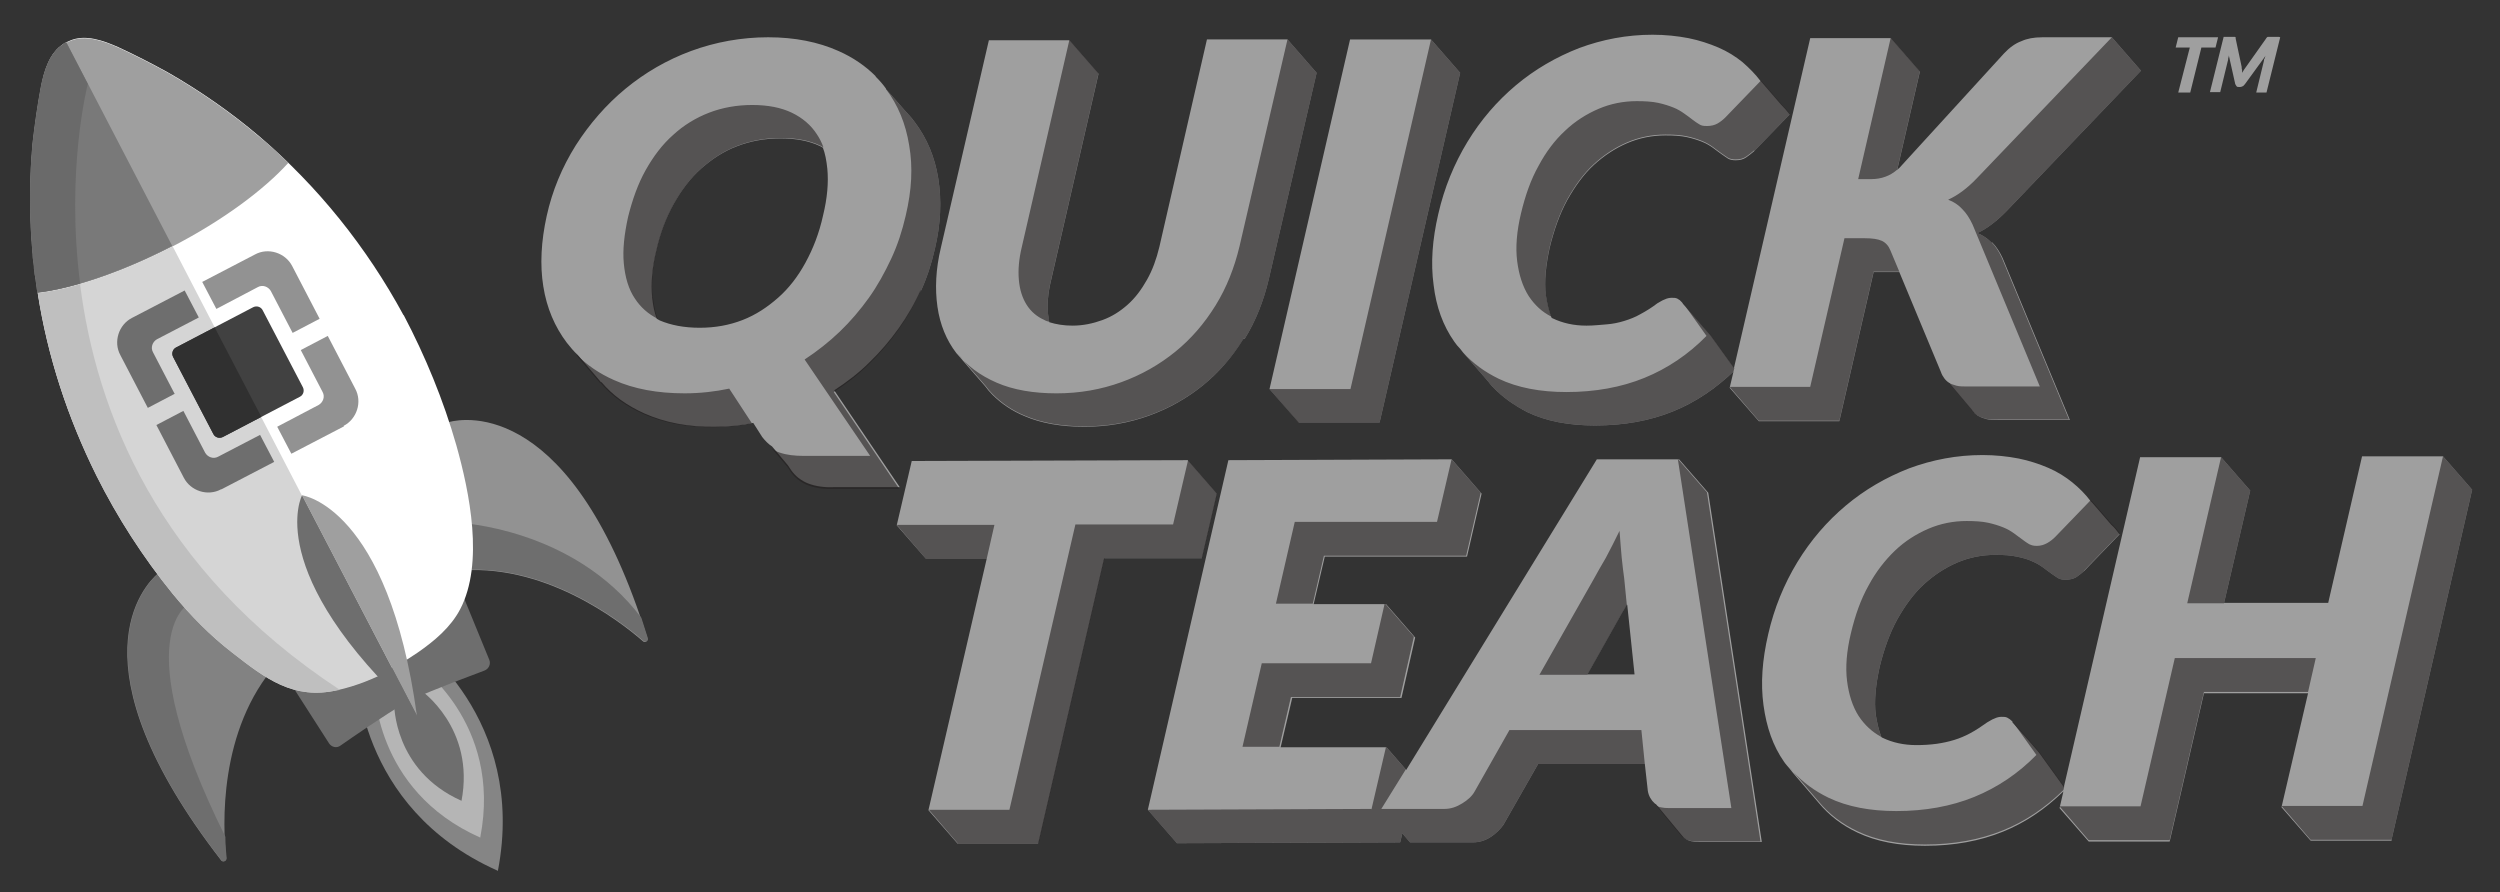 <svg viewBox="0 0 583.5 208.3" xmlns="http://www.w3.org/2000/svg" xmlns:xlink="http://www.w3.org/1999/xlink"><rect x="0" y="0" width="583.5" height="208.3" fill="#333333" stroke="none"/><clipPath id="a"><path d="m94-88.2h525.6v365.1h-525.6z"/></clipPath><clipPath id="b"><path d="m7.1 8h569.9v264.6h-569.9z"/></clipPath><path d="m7.1 8h569.9v264.6h-569.9z" fill="none"/><path d="m277.2 107.4-64.4.2-3.5 15 6.8 7.8h14.2l-13.6 58.7 6.8 7.8h18.8l15.4-66.6h22.8l3.5-15.1zm-85.2-73.1c.6 1.5.9 3.2 1.1 5.1.3 3.2 0 6.8-1 10.9-.9 4.1-2.3 7.7-4.1 11s-3.9 6-6.4 8.2-5.2 4-8.3 5.2-6.4 1.8-10 1.8-6.7-.6-9.3-1.7c-.2-.1-.5-.3-.7-.4-.6-1.5-.9-3.2-1.1-5.1-.3-3.2 0-6.9 1-10.9.9-4 2.3-7.7 4.1-10.9s3.9-6 6.4-8.2 5.2-4 8.4-5.2c3.1-1.2 6.5-1.8 10.1-1.8s6.7.6 9.2 1.8c.2.1.4.2.7.4m22.7 33.7c1.5-3.2 2.6-6.6 3.4-10.1 1.4-5.9 1.6-11.3.8-16.4s-2.7-9.5-5.5-13.2c-.7-1-1.5-1.8-2.3-2.7l-4.4-5v-.1c-.7-1-1.5-1.9-2.4-2.8v-.1c-2.4-2.4-5.3-4.4-8.7-5.9-4.7-2.1-10.2-3.2-16.4-3.2s-12.3 1.1-18 3.2-10.8 5.1-15.3 8.8-8.4 8.2-11.6 13.2c-3.2 5.1-5.5 10.6-6.8 16.5s-1.6 11.4-.8 16.4c.8 5.1 2.7 9.5 5.5 13.2.8 1 1.6 2 2.6 2.9l5.2 6.1s.1.2.2.2h.1c2.6 3.1 6 5.5 10 7.3 4.7 2.1 10.2 3.2 16.5 3.1 3.1 0 6.1-.3 8.9-.9l2.1 3.3c.7.9 1.5 1.7 2.3 2.2l3.7 4.4.8 1.2c.5.7 1 1.2 1.6 1.7.8.6 1.6 1.1 2.5 1.4 1.6.6 3.6.9 5.8.8h15.4l-15.3-22.6c2.9-1.9 5.7-4 8.2-6.5 2.5-2.4 4.8-5.1 6.8-7.9s3.8-5.9 5.2-9.1m75.6 11.5c2.6-4.2 4.4-8.8 5.6-13.8l11.2-48.3-6.8-7.8h-18.8l-11.1 48.4c-.7 2.9-1.6 5.4-2.9 7.7s-2.7 4.2-4.5 5.8-3.7 2.8-5.9 3.6-4.5 1.3-7 1.3c-2 0-3.8-.3-5.4-.8-.1-.6-.2-1.3-.3-2-.2-2.3 0-4.8.7-7.7l11.1-48.3-6.8-7.8h-18.8l-11.2 48.4c-1.2 5-1.4 9.6-.8 13.8s2.1 7.8 4.4 10.8l6.7 7.7c.5.7 1.1 1.4 1.7 2 2.1 2.1 4.6 3.8 7.5 5 3.9 1.7 8.6 2.5 14 2.5s10.4-.9 15.1-2.6 8.9-4.1 12.6-7.1 6.8-6.6 9.4-10.8m89.6 62.1 1.7 16.2h-11l8.1-14.4c.4-.6.7-1.2 1.1-1.9m-40.9-33.9-52.1.2-18.8 81.6 6.8 7.8 52.1-.2.5-2.1 1.8 2.1h14.7c1.6 0 3-.5 4.2-1.3s2.2-1.8 2.9-2.8l8.1-14.2h24.9l.7 6.3c.2 1.2.8 2.2 1.6 2.9.1.1.3.2.4.3l5.8 7c.2.2.3.4.5.6.8.8 2 1.1 3.7 1.1h14.6l-12.5-81.5-6.8-7.8h-19.2l-44.5 72.5-4.6-5.3h-24.7l2.7-11.5h25.5l3.2-14.1-6.8-7.8h-16.9l2.6-11.1h33.2c0-.1 3.4-14.7 3.4-14.7l-6.8-7.8zm-35.7-8.6h18.9l18.8-81.6-6.8-7.8h-18.9l-18.8 81.6zm161.7-42c-.9-.9-2-1.7-3.3-2.2 2.2-1 4.4-2.7 6.6-4.9l31.6-33-6.8-7.8h-16.3c-1.9 0-3.5.3-4.8.9-1.4.5-2.8 1.5-4.1 2.9l-24.4 26.7c-.2.2-.4.3-.5.5l5.3-23-6.8-7.8h-18.8l-17.8 77-5.4-7.5s-4.6-5.3-6.5-7.5l-.2-.3c-.2-.2-.4-.4-.6-.6-.1 0-.3-.2-.5-.3-.4-.2-.8-.2-1.3-.2s-1.1.1-1.7.4c-.6.2-1.1.6-1.7.9-1.3 1-2.6 1.8-3.9 2.5-1.2.7-2.5 1.2-3.8 1.6s-2.7.7-4.1.8-3 .3-4.7.3c-3 0-5.6-.6-7.9-1.7-.1 0-.2-.1-.3-.2-.6-1.6-1-3.3-1.3-5.2-.4-3.2 0-7 .9-11.1 1-4.1 2.3-7.8 4.1-11.1 1.8-3.2 3.8-6 6.2-8.2s5-3.9 7.8-5.1 5.8-1.8 8.9-1.8c2 0 3.6.1 5 .4s2.6.7 3.6 1.1 1.8.9 2.5 1.4 1.3 1 1.9 1.4 1.1.8 1.6 1.1 1.1.4 1.8.4c1 0 1.8-.2 2.5-.7.6-.4 1.2-.9 1.8-1.4l8.3-8.6c-.6-.8-1.3-1.6-2.1-2.4-2-2.3-4.7-5.5-4.7-5.4-1.2-1.6-2.6-3-4.2-4.4-1.6-1.3-3.5-2.5-5.6-3.4s-4.5-1.7-7-2.2c-2.6-.5-5.4-.8-8.4-.8-6 0-11.7 1.1-17.1 3.1-5.4 2.1-10.4 5-14.8 8.7s-8.2 8.1-11.3 13.2-5.4 10.7-6.8 16.8c-1.4 6-1.8 11.5-1.1 16.6.6 5.1 2.2 9.5 4.8 13.2.4.6.9 1.2 1.4 1.7l.7.9 5.9 6.8c.3.4.6.8 1 1.2h.1v.1c2.2 2.3 4.9 4.2 8 5.8 4.4 2.1 9.6 3.1 15.8 3.1 6.7 0 12.8-1.1 18.2-3.3 5.2-2.1 9.9-5.3 14.1-9.3l-.9 3.8 6.8 7.8h18.8l8-34.8h6l9.7 23.3c.2.6.5 1.1.8 1.5s.7.8 1.2 1.1l5.3 6.3c0 .1.2.3.3.4.2.3.4.5.7.7.1.1.3.2.5.3.5.3 1.1.5 1.8.7s1.6.2 2.7.2h16.8l-15.7-37.8c-.7-1.5-1.5-2.7-2.4-3.6m93.2 139.3 18.8-81.6-6.8-7.8h-18.9l-7.9 34.2h-24.3l6.1-26.2-6.8-7.8h-18.9l-17.8 77-5.4-7.5c-.5-.8-5.4-6.3-6.6-7.6v-.2c-.4-.4-.8-.7-1.2-.9s-.8-.2-1.3-.2-1.1.1-1.7.4c-.6.2-1.1.6-1.7.9-1.4 1-2.6 1.8-3.9 2.5s-2.5 1.2-3.8 1.6-2.7.7-4.1.9c-1.5.2-3 .3-4.7.3-3 0-5.6-.6-7.9-1.7-.1 0-.2-.1-.3-.2-.6-1.6-1-3.3-1.3-5.2-.4-3.2 0-7 .9-11.1 1-4.1 2.3-7.8 4.1-11.1 1.8-3.2 3.8-6 6.2-8.2s5-3.9 7.8-5.1 5.8-1.8 8.9-1.8c2 0 3.6.1 5 .4s2.6.6 3.6 1.1c1 .4 1.8.9 2.5 1.4s1.3 1 1.9 1.4 1.1.8 1.6 1.1 1.1.4 1.8.4c1 0 1.8-.2 2.5-.6.6-.4 1.2-.9 1.8-1.4l8.3-8.6c-.6-.8-1.2-1.6-2-2.3-2-2.3-4.7-5.5-4.8-5.5-1.2-1.6-2.6-3-4.2-4.3s-3.5-2.5-5.6-3.4-4.5-1.7-7-2.2c-2.6-.5-5.4-.8-8.4-.8-6 0-11.7 1.1-17.1 3.1-5.4 2.1-10.4 5-14.8 8.7s-8.2 8.1-11.3 13.2-5.4 10.7-6.8 16.8c-1.4 6-1.8 11.5-1.1 16.6s2.2 9.5 4.8 13.2c.4.6.9 1.1 1.3 1.6l.8 1 6 7c2.4 2.9 5.4 5.2 9 6.9 4.4 2.1 9.6 3.1 15.8 3.1 6.7 0 12.8-1.1 18.2-3.3 5.2-2.1 9.9-5.3 14.1-9.4l-.9 3.9 6.8 7.8h18.9l8-34.6h24.3l-6.2 26.6 6.8 7.8h18.9z" fill="#9f9f9f"/><g clip-path="url(#a)" opacity=".6"><path d="m499.6 188.2h-18.9l6.8 7.9h18.9l8-34.6h24.3l1.8-7.9h-32.9c0 .1-8 34.6-8 34.6zm-81.1-8.1 6 7c2.4 2.9 5.4 5.2 9 6.9 4.4 2.1 9.6 3.1 15.8 3.1 6.7 0 12.8-1.1 18.2-3.3 5.2-2.1 9.9-5.3 14.1-9.4l.2-.8-5.4-7.5c-.5-.8-5.4-6.3-6.6-7.6l5.5 7.7c-4.2 4.3-9.1 7.6-14.5 9.8s-11.5 3.3-18.2 3.3c-6.1 0-11.4-1-15.8-3.1-3.3-1.6-6-3.6-8.3-6.1m12-124.5-8 34.7h-18.8l6.8 7.9h18.8l8-34.8h6l-2.1-5c-.4-1-1.1-1.8-2-2.2s-2.2-.6-4-.6zm-37.6 15.2 5.4 7.6c-4.2 4.3-9.1 7.6-14.5 9.8s-11.5 3.3-18.2 3.3c-6.1 0-11.4-1-15.8-3.1-3.3-1.6-6-3.6-8.3-6.1l5.9 6.8c.3.4.6.8 1 1.2h.1v.1c2.2 2.3 4.9 4.2 8 5.8 4.4 2.1 9.6 3.1 15.8 3.1 6.7 0 12.8-1.1 18.2-3.3 5.2-2.1 9.9-5.3 14.1-9.3l.2-.8-5.4-7.5s-4.6-5.3-6.5-7.5m-54.1 36.3-3.4 14.6h-33.2l-4.4 19.1h8.6l2.6-11.2h33.2c0-.1 3.4-14.7 3.4-14.7zm-40.2 67.1 2.7-11.6h25.5l3.2-14.1-6.8-7.8-3.2 14h-25.5l-4.5 19.5zm60.7-16.8h11.2l8.1-14.4c.4-.6.7-1.2 1.1-1.9l-.6-6.1c-.2-1.4-.4-3.1-.6-5s-.3-4-.5-6.2c-1.1 2.3-2.2 4.4-3.2 6.3-1.1 1.9-2.1 3.6-2.9 5.1zm-17.8-75.3c-.2-.3-.5-.6-.7-.9zm76.2 96.9.8 1c-.3-.3-.5-.6-.8-1m-31.4 8.6 5.8 7c.2.2.3.4.5.6.8.8 2 1.1 3.7 1.1h14.6l-12.5-81.5-6.8-7.8 12.5 81.5h-14.6c-1.4 0-2.5-.2-3.3-.8m-66.2 1-52.1.2 6.8 7.8 52.1-.2.5-2.1 1.8 2.1h14.7c1.6 0 3-.5 4.2-1.3s2.2-1.8 2.9-2.8l8.1-14.2h24.9l-.8-7.9h-30.8l-8.1 14.3c-.6 1.1-1.6 2-2.9 2.8s-2.6 1.3-4.2 1.3h-14.7l5.7-9.2-4.6-5.3-3.4 14.6zm-84.4.2h-18.8l6.8 7.9h18.8l15.4-66.6h22.8l3.5-15.1-6.8-7.8-3.5 15h-22.8zm-3.5-66.5h-22.8l6.8 7.9h14.2s1.8-7.9 1.8-7.9zm-79.8-53.3c-.3-3.2 0-6.9 1-10.9.9-4 2.3-7.7 4.1-10.9s3.9-6 6.4-8.2 5.2-4 8.4-5.2c3.1-1.2 6.5-1.8 10.1-1.8s6.7.6 9.2 1.8c.2.1.4.2.7.4-.4-1.1-.9-2.1-1.5-3-1.4-2.2-3.4-3.9-5.9-5.1s-5.6-1.8-9.2-1.8-7 .6-10.1 1.8-5.9 2.9-8.4 5.2c-2.5 2.2-4.6 5-6.4 8.2s-3.1 6.9-4.1 10.9c-.9 4.1-1.3 7.7-1 10.9s1.1 6 2.6 8.2c1.3 2 3.1 3.6 5.3 4.7-.6-1.5-.9-3.2-1.1-5.1m-17.8 13.7 5.2 6.1s.1.2.2.2h.1c2.6 3.1 6 5.5 10 7.3 4.7 2.1 10.2 3.2 16.5 3.1 3.1 0 6.1-.3 8.9-.9l-5.3-8.1c-3.3.7-6.8 1.1-10.4 1.1-6.3 0-11.8-1-16.5-3.1-3.4-1.5-6.3-3.5-8.7-5.9m69.7-64.9v-.1l.1.1m10.4 50.3c1.5-3.2 2.6-6.6 3.4-10.1 1.4-5.9 1.6-11.3.8-16.4s-2.7-9.5-5.5-13.2c-.7-1-1.5-1.8-2.3-2.7l-4.4-5c2.8 3.7 4.6 8.1 5.4 13.1.9 5.1.6 10.5-.8 16.4-.8 3.5-1.9 6.9-3.4 10.1s-3.2 6.3-5.2 9.1-4.3 5.5-6.8 7.9-5.3 4.6-8.2 6.5l15.3 22.5h-15.4c-2.2 0-4.1-.2-5.8-.8-.7-.2-1.3-.6-1.8-1l3.7 4.4.8 1.2c.5.7 1 1.2 1.6 1.7.8.6 1.6 1.1 2.5 1.4 1.6.6 3.6.9 5.8.8h15.4l-15.3-22.6c2.9-1.9 5.7-4 8.2-6.5 2.5-2.4 4.8-5.1 6.8-7.9s3.8-5.9 5.2-9.1m30.1 7.1c-.1-.6-.2-1.3-.3-2-.2-2.3 0-4.8.7-7.7l11.1-48.3-6.8-7.8-11.1 48.3c-.7 2.9-.9 5.4-.7 7.7s.8 4.2 1.8 5.8 2.4 2.8 4.2 3.6c.3.2.7.3 1.1.4m45.6 4c2.6-4.2 4.4-8.8 5.6-13.8l11.2-48.3-6.8-7.8-11.2 48.3c-1.2 5-3 9.6-5.6 13.8s-5.7 7.8-9.4 10.8-7.9 5.4-12.6 7.1-9.7 2.6-15.1 2.6-10.1-.8-14-2.5-7-4-9.3-7l6.7 7.7c.5.7 1.1 1.4 1.7 2 2.1 2.1 4.6 3.8 7.5 5 3.9 1.7 8.6 2.5 14 2.5s10.4-.9 15.1-2.6 8.9-4.1 12.6-7.1 6.8-6.6 9.4-10.8m12.8 19.6h18.9l18.8-81.6-6.8-7.8-18.8 81.6h-18.9l6.8 7.9zm106.4-63.4 8.3-8.6c-.6-.8-1.3-1.6-2.1-2.4-2-2.3-4.7-5.5-4.7-5.4l-8.3 8.6c-.5.5-1.1 1-1.8 1.4s-1.5.6-2.5.6-1.3-.1-1.8-.4-1.1-.7-1.6-1.1-1.2-.9-1.9-1.4-1.5-1-2.5-1.4-2.2-.8-3.6-1.1-3.1-.4-5-.4c-3.1 0-6.1.6-8.9 1.8s-5.5 2.9-7.8 5.1c-2.4 2.2-4.5 5-6.2 8.2-1.8 3.2-3.1 6.9-4.1 11.1s-1.3 7.9-.9 11.1 1.3 6 2.7 8.2c1.4 2.1 3.1 3.7 5.3 4.8-.6-1.6-1-3.3-1.3-5.2-.4-3.2 0-7 .9-11.1 1-4.1 2.3-7.8 4.1-11.1 1.8-3.2 3.8-6 6.2-8.2s5-3.9 7.8-5.1 5.8-1.8 8.9-1.8c2 0 3.6.1 5 .4s2.6.7 3.6 1.1 1.8.9 2.5 1.4 1.3 1 1.9 1.4 1.1.8 1.6 1.1 1.1.4 1.8.4c1 0 1.8-.2 2.5-.7.6-.4 1.2-.9 1.8-1.4m33.4 4.5 5.3-23-6.8-7.8-7.6 33h3c2.5 0 4.5-.8 6.1-2.2m22 17c-.9-.9-2-1.7-3.3-2.2 2.2-1 4.4-2.7 6.6-4.9l31.6-33-6.8-7.8-31.6 33c-2.2 2.3-4.4 3.9-6.6 4.9 1.3.5 2.4 1.2 3.3 2.2.9.9 1.7 2.1 2.4 3.6l15.7 37.8h-16.8c-1.1 0-2 0-2.7-.2s-1.3-.4-1.8-.7l5.3 6.3c0 .1.2.3.3.4.2.3.4.5.7.7.1.1.3.2.5.3.5.3 1.1.5 1.8.7s1.6.2 2.7.2h16.8l-15.7-37.8c-.7-1.5-1.5-2.7-2.4-3.6m21.7 76.6 8.3-8.6c-.6-.8-1.2-1.6-2-2.3-2-2.3-4.7-5.5-4.8-5.5l-8.3 8.6c-.5.5-1.1 1-1.8 1.4s-1.5.7-2.5.7-1.3-.2-1.8-.4c-.5-.3-1.1-.7-1.6-1.1-.6-.4-1.2-.9-1.9-1.4s-1.5-1-2.5-1.4-2.2-.8-3.6-1.1-3.1-.4-5-.4c-3.1 0-6.1.6-8.9 1.8s-5.5 2.9-7.8 5.1-4.5 5-6.2 8.2c-1.8 3.2-3.1 6.9-4.1 11.1s-1.3 7.9-.9 11.1 1.3 6 2.7 8.2c1.4 2.1 3.1 3.7 5.3 4.9-.6-1.6-1-3.3-1.3-5.2-.4-3.2 0-7 .9-11.1 1-4.1 2.3-7.8 4.1-11.1 1.8-3.2 3.8-6 6.2-8.2s5-3.9 7.8-5.1 5.8-1.8 8.9-1.8c2 0 3.6.1 5 .4s2.6.6 3.6 1.1c1 .4 1.8.9 2.5 1.4s1.3 1 1.9 1.4 1.1.8 1.6 1.1 1.1.4 1.8.4c1 0 1.8-.2 2.5-.6.6-.4 1.2-.9 1.8-1.4m32.7 7.4 6.1-26.2-6.8-7.8-7.9 34.1h8.6zm39.1 55.2 18.8-81.6-6.8-7.8-18.8 81.6h-18.9l6.8 7.9h18.9z" fill="#231f20"/></g><path d="m517.1 11.1h-3.3l-2.6 10.5h-2.8l2.7-10.5h-3.3l.6-2.4h9.3z" fill="#9f9f9f"/><g clip-path="url(#b)"><path d="m532.2 8.7-3.2 12.9h-2.4l1.8-7.4c0-.2 0-.4.2-.6 0-.2.1-.4.2-.6l-4.8 6.6c-.2.2-.3.4-.5.5s-.4.2-.6.2h-.4c-.2 0-.4 0-.5-.2-.1-.1-.2-.3-.3-.5l-1.5-6.7c0 .2 0 .4-.1.6s0 .4-.1.6l-1.8 7.4h-2.4l3.2-12.9h2.6s.1 0 .2.1v.3l1.4 6.6c0 .2 0 .5.1.7v.7c.2-.3.3-.5.5-.8.2-.2.3-.5.5-.7l4.6-6.5c0-.1.2-.2.2-.3l.2-.1h2.6z" fill="#9f9f9f"/></g><path d="m7.1 8h569.9v264.6h-569.9z" fill="none"/><path d="m104.8 98.5c3.8-1 29-5.1 46.3 50.5.2.6-.6 1.1-1 .7-5.5-4.8-23.5-18.7-44-16.4-.4 0-.7-.2-.7-.6l-1-33.6c0-.3.2-.6.5-.6" fill="#929292"/><path d="m36.8 133.9c-3 2.6-20.8 20.9 14.8 66.9.4.5 1.2.2 1.2-.5-.8-7.3-1.9-29.9 11.8-45.4.3-.3.2-.7 0-1l-26.9-20.1c-.2-.2-.6-.2-.8 0" fill="#828282"/><path d="m44.3 140.8s1.5.4 3.9 1l-10.5-7.9c-.2-.2-.6-.2-.8 0-3 2.6-20.8 20.9 14.8 66.9.4.5 1.2.2 1.2-.5-.1-1.2-.3-2.9-.3-5-23.7-47.7-8.2-54.6-8.2-54.6" fill="#6e6e6e"/><path d="m106.7 122-1 11.1c.1.1.3.2.5.1 20.5-2.3 38.5 11.6 44 16.4.5.4 1.2 0 1-.7-.5-1.6-1-3.2-1.5-4.7-15.9-21.1-42.9-22.2-42.9-22.2" fill="#6e6e6e"/><path d="m116.2 203.3c6.9-35.8-19.8-54.1-19.8-54.1l-6.6 3.4-6.6 3.4s-.3 32.4 32.9 47.2" fill="#858585"/><path d="m112.1 195.4c5.2-26.8-14.9-40.5-14.9-40.5l-4.9 2.6-4.9 2.6s-.3 24.3 24.7 35.4" fill="#b5b5b5"/><path d="m107.7 187c3.3-17.1-9.5-25.9-9.5-25.9l-3.1 1.6-3.1 1.6s-.2 15.5 15.7 22.6" fill="#6e6e6e"/><path d="m86.3 146.4-17.3 11.3c-.9.6-1.1 1.8-.6 2.7l8.4 13.1c.6.9 1.8 1.2 2.7.5 3-2.1 9.5-6.6 15.8-10.4 0 0 .1 0 .2-.1 6.8-3 14.2-5.7 17.6-7 1-.4 1.5-1.5 1.1-2.5l-5.9-14.4c-.4-1-1.5-1.5-2.5-1.1l-19.2 7.6c-.1 0-.2.1-.3.2" fill="#6e6e6e"/><path d="m94.2 73.6c-8.6-15.9-20-30.1-33.7-41.8-6.6-5.6-13.8-10.6-21.3-14.9-3.8-2.1-7.7-4.1-11.6-5.9-3.4-1.5-7.7-3.1-11.3-1.5l-.7.3-.7.4c-3.4 2.1-4.6 6.5-5.3 10.1-.8 4.3-1.4 8.6-1.9 12.9-.8 8.6-.8 17.4 0 26 1.7 18 6.7 35.5 14.9 51.6 4.9 9.8 10.9 19.1 17.8 27.6 4.2 5.1 8.8 9.8 14 13.8 7.7 6 14.2 11 24.4 8.7 6.7-1.5 13-4.7 18.7-8.6 3.9-2.7 7.7-5.9 9.9-10.1 5.6-10.7 2.2-27.3-.9-38.3-3-10.5-7.2-20.7-12.3-30.4" fill="#fff"/><path d="m67.3 38c-2.2-2.1-4.4-4.2-6.8-6.1-6.6-5.6-13.8-10.6-21.3-14.9-3.8-2.1-7.7-4.1-11.6-5.9-3.4-1.5-7.7-3.1-11.3-1.5l-.7.3-.7.4c-3.4 2.1-4.6 6.4-5.3 10.1-.8 4.3-1.4 8.6-1.9 12.9-.8 8.6-.8 17.4 0 26 .3 3 .7 6 1.1 9.1 8.3-1 19.7-4.8 31.5-10.9s21.4-13.3 27-19.5" fill="#9f9f9f"/><path d="m22.5 111c4.9 9.8 10.9 19.1 17.8 27.6 4.2 5.1 8.8 9.8 14 13.8 7.7 6 14.2 11 24.4 8.7 4.5-1 8.7-2.7 12.8-4.9l-51.2-98.7c-11.8 6.1-23.2 9.9-31.5 10.9 2.3 14.8 7 29.1 13.7 42.6" fill="#d5d5d5"/><path d="m14.8 10.3c-3.4 2.1-4.6 6.5-5.3 10.1-.8 4.3-1.4 8.6-1.9 12.9-.8 8.6-.8 17.4 0 26 0 1 .2 1.9.3 2.8 0 .4 0 .8.1 1.2 0 .4.1.9.2 1.3.2 1.2.3 2.4.5 3.7 8.3-1 19.7-4.8 31.5-10.9l-24.7-47.5z" fill="#797979"/><path d="m70.5 115.6s20.1 2.5 26.8 51.4z" fill="#9f9f9f"/><path d="m70.5 115.6s-9.5 17.9 26.8 51.4z" fill="#6e6e6e"/><path d="m14.8 10.3c-3.4 2.1-4.6 6.5-5.3 10.1-.8 4.3-1.4 8.6-1.9 12.9-.8 8.6-.8 17.4 0 26 0 1 .2 1.9.3 2.8 0 .4 0 .8.1 1.2 0 .4.1.9.2 1.3.2 1.2.3 2.4.5 3.7 3-.3 6.4-1.1 10-2.1-3.4-26.7 1.8-46.6 1.8-46.6l-5.1-9.8-.7.4" fill="#6a6a6a"/><path d="m18.8 66.3c-3.6 1.1-7 1.8-10 2.1 2.3 14.8 7 29.1 13.7 42.6 4.9 9.8 10.9 19.1 17.8 27.6 4.2 5.1 8.8 9.8 14 13.8 7.7 6 14.2 11 24.4 8.7.2 0 .4 0 .6-.1-42.7-28-56.9-65.3-60.6-94.6" fill="#bfbfbf"/><path d="m60.2 67c1.1-.6 2.4-.1 3 .9l5.1 9.8 6.3-3.3-6.4-12.3c-1.6-3.1-5.6-4.4-8.7-2.7l-12.3 6.4 3.3 6.3z" fill="#929292"/><path d="m40.8 92-5.1-9.8c-.6-1.1-.1-2.4.9-3l9.8-5.1-3.3-6.3-12.3 6.4c-3.1 1.6-4.4 5.6-2.7 8.7l6.4 12.3 6.3-3.3z" fill="#6e6e6e"/><path d="m51.7 114.2 12.3-6.4-3.3-6.3-9.8 5.1c-1.1.6-2.4.1-3-.9l-5.1-9.8-6.3 3.3 6.4 12.3c1.6 3.1 5.6 4.4 8.7 2.7" fill="#6e6e6e"/><path d="m80.2 99.4c3.1-1.6 4.4-5.6 2.7-8.7l-6.4-12.3-6.3 3.3 5.1 9.8c.6 1.1.1 2.4-.9 3l-9.7 5.1 3.3 6.3 12.3-6.4z" fill="#929292"/><path d="m70 92.6-18 9.4c-.8.4-1.8.1-2.2-.7l-9.4-18c-.4-.8-.1-1.8.7-2.2l18-9.4c.8-.4 1.8-.1 2.2.7l9.4 18c.4.8.1 1.8-.7 2.2" fill="#414141"/><path d="m50.1 76.4-9 4.7c-.8.4-1.1 1.4-.7 2.2l9.4 18c.4.8 1.4 1.1 2.2.7l9-4.7z" fill="#303030"/><path d="m7.1 8.1h569.9v264.6h-569.9z" fill="none"/></svg>